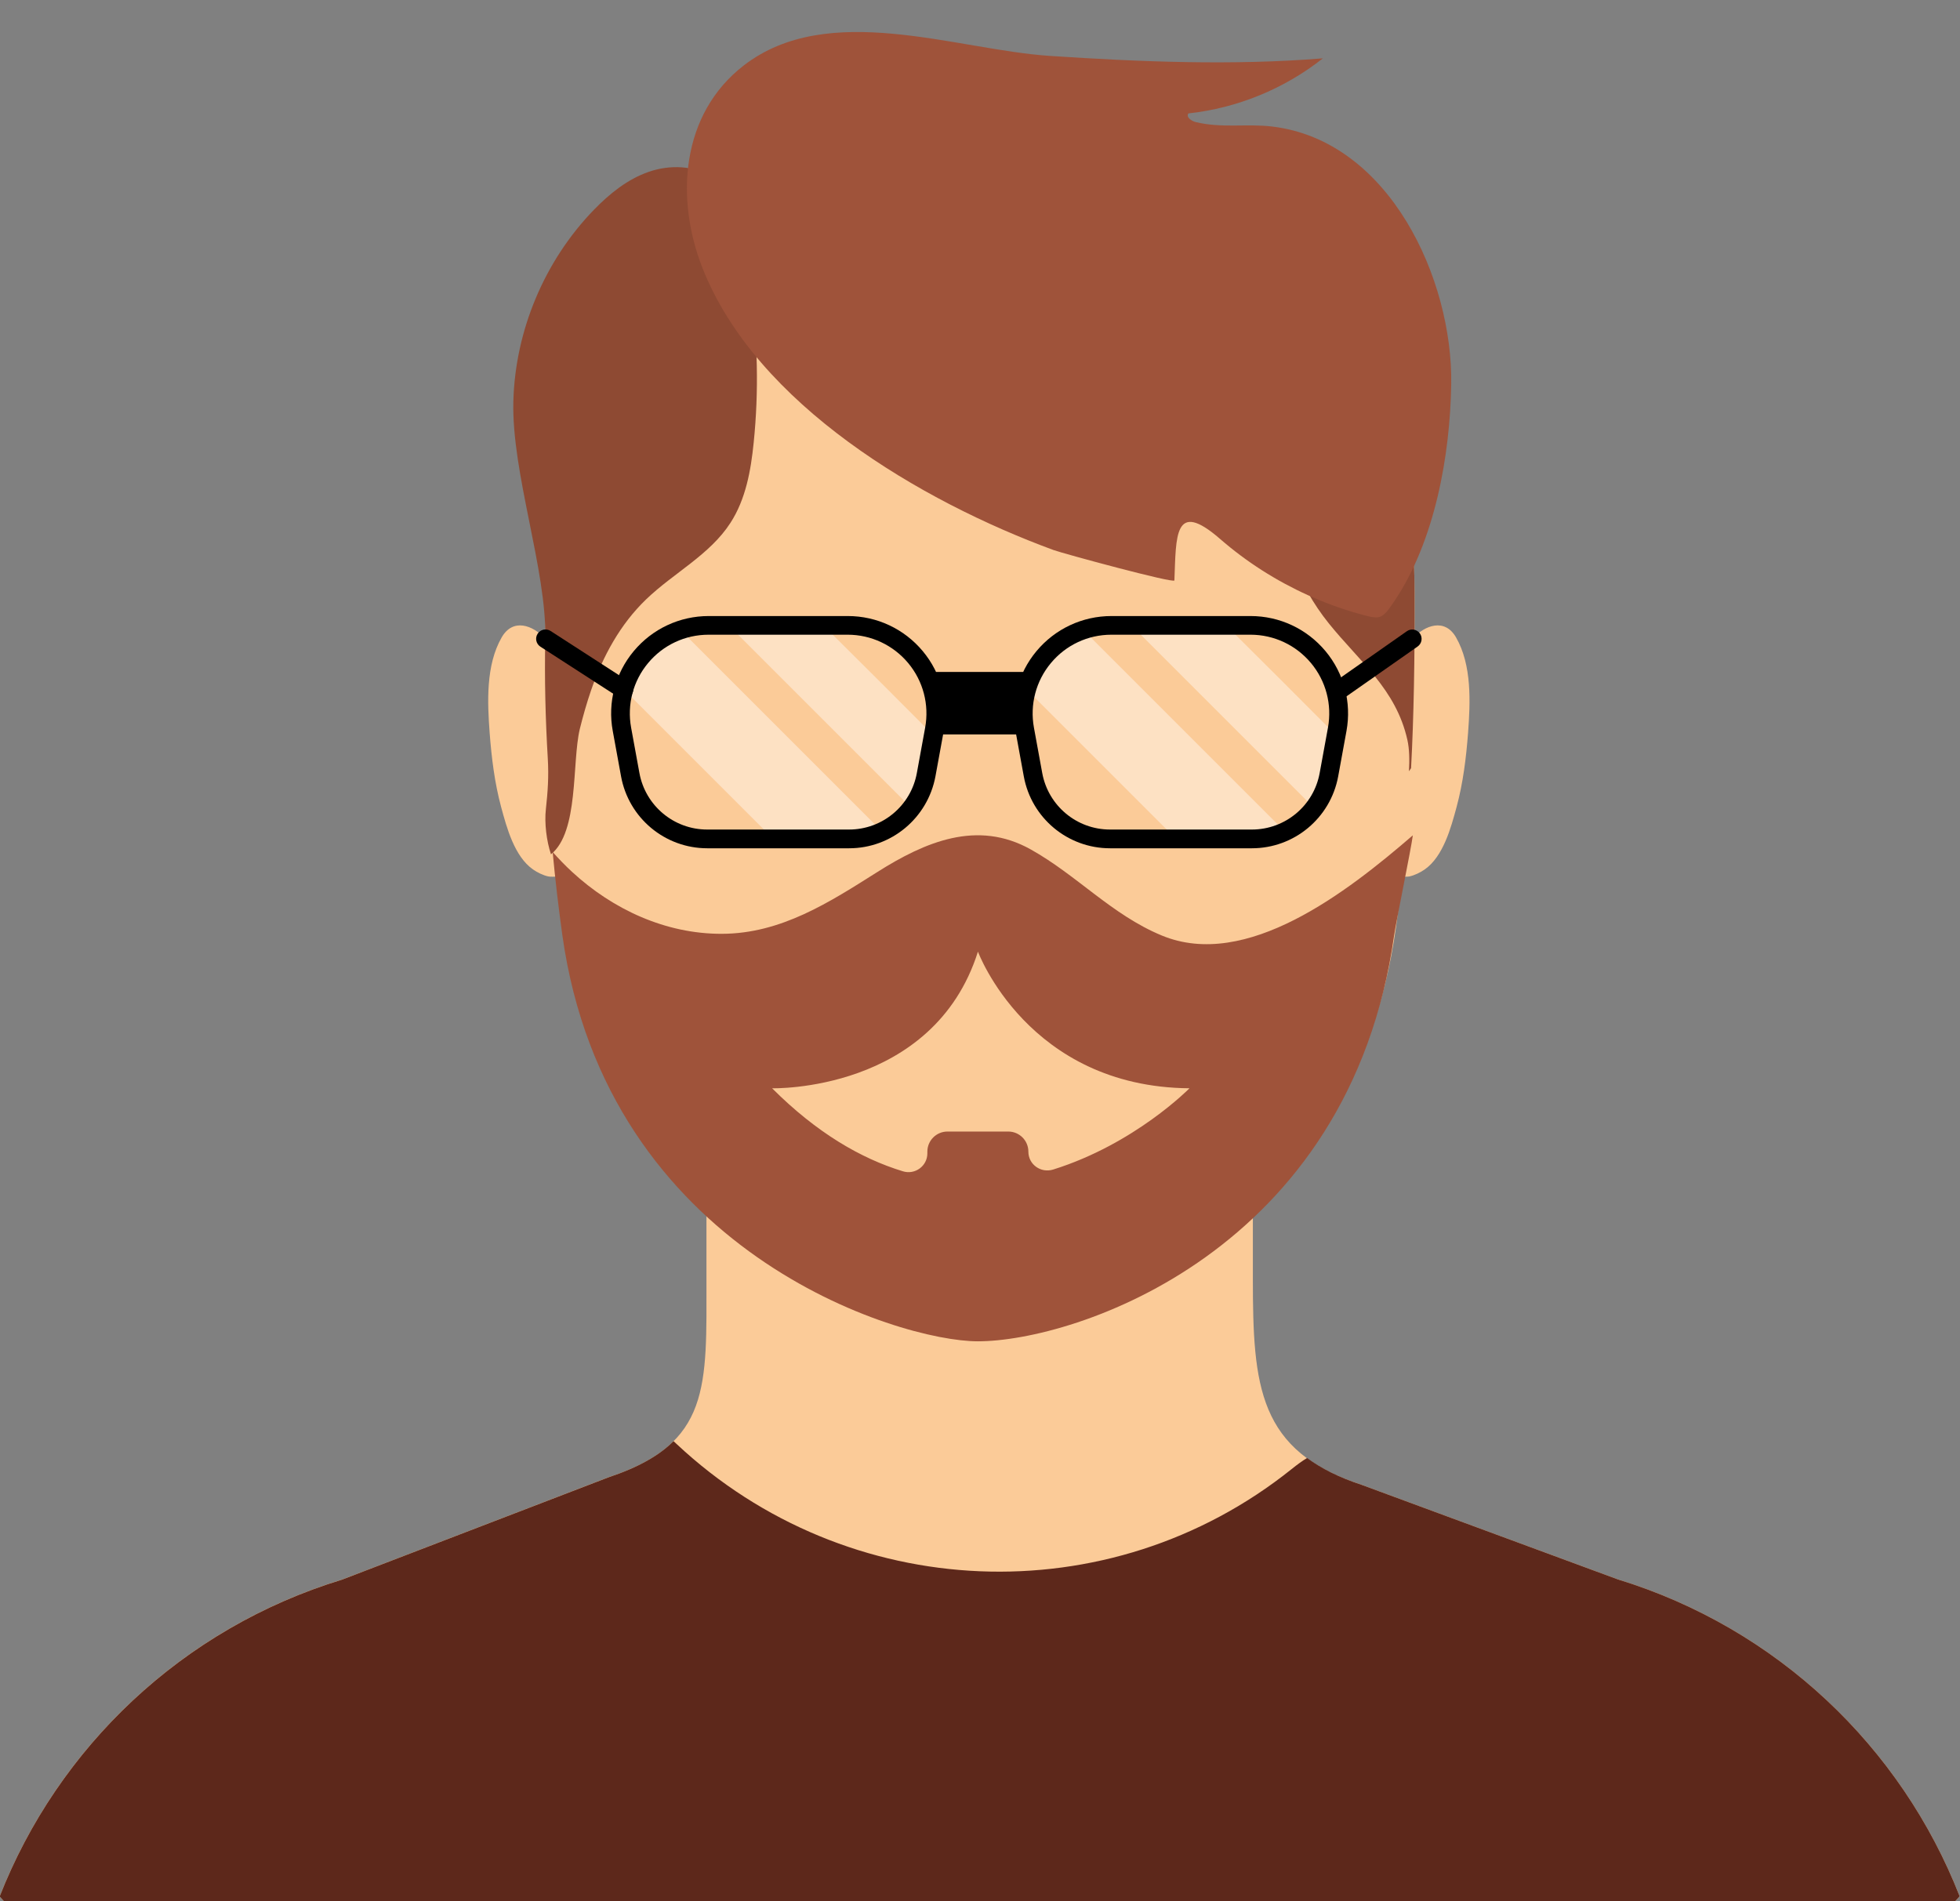 <?xml version="1.0" encoding="UTF-8"?><svg xmlns="http://www.w3.org/2000/svg" xmlns:xlink="http://www.w3.org/1999/xlink" height="249.6" preserveAspectRatio="xMidYMid meet" version="1.0" viewBox="84.0 85.7 257.3 249.6" width="257.3" zoomAndPan="magnify"><rect x="84.0" y="85.7" width="257.3" height="249.6" fill="#808080" stroke="none"/><g><g id="change1_1"><path d="M155.6,169.57c-1.69-1.84-4.28-2.73-5.74-0.19c-2.1,3.65-1.88,8.52-1.58,12.56 c0.25,3.26,0.65,6.53,1.5,9.69c0.74,2.74,1.75,6.51,4.19,8.22c0.56,0.39,1.32,0.77,2.02,0.92c0.39,0.08,2.72,0.12,1.93-0.89" fill="#fbcb98"/></g><g id="change1_2"><path d="M269.4,169.57c1.69-1.84,4.28-2.73,5.74-0.19c2.1,3.65,1.88,8.52,1.58,12.56 c-0.25,3.26-0.65,6.53-1.5,9.69c-0.74,2.74-1.75,6.51-4.19,8.22c-0.56,0.39-1.32,0.77-2.02,0.92 c-0.39,0.08-2.72,0.12-1.93-0.89" fill="#fbcb98"/></g><g id="change1_3"><path d="M340.68,335.3c0.19-0.22,0.39-0.42,0.57-0.64c-7.65-19.57-23.92-35.18-44.89-41.61l-33.65-12.42 c-13.53-4.42-14.24-12.87-14.24-27.1V223.3h-71.73v30.24c0,14.22,0.61,21.68-12.89,26.12l-34.94,13.42 c-20.99,6.4-37.27,22.02-44.95,41.59c0.18,0.21,0.38,0.42,0.56,0.63H340.68z" fill="#fbcb98"/></g><g id="change2_1"><path d="M340.68,335.3c0.19-0.22,0.39-0.42,0.57-0.64c-7.65-19.57-23.92-35.18-44.89-41.61l-33.65-12.42 c-2.95-0.97-5.27-2.14-7.12-3.51c-0.59,0.35-1.28,0.85-2.05,1.47c-23.94,19.16-58.32,17.67-80.7-3.29 c-0.14-0.13-0.28-0.26-0.42-0.39c-1.9,1.9-4.64,3.45-8.57,4.76l-34.94,13.42c-20.99,6.4-37.27,22.02-44.95,41.59 c0.18,0.21,0.38,0.42,0.56,0.63H340.68z" fill="#5d281b"/></g><g id="change1_4"><path d="M269.7,163.41c-0.14-40.5-25.28-62.04-57.33-62.04c-0.02,0,0.02,0,0,0s-2.42-2.65-2.44-2.65 c-32.05,0-54.18,24.19-54.32,64.69c-0.07,18.46,0.57,30.63,2.45,44.03c5.84,41.66,44.19,53.34,54.54,53.34 c12.68,0,48.82-11.68,54.66-53.34C269.13,194.04,269.77,181.88,269.7,163.41z" fill="#fbcb98"/></g><g id="change3_1"><path d="M269.7,163.41c-0.06-18.12-5.07-33.94-13.45-45.91c-1.98,4.54-4.01,9.07-6.14,13.54 c0.15,12.48,0.18,26.36,8.31,36.48c4.03,5.02,8.84,8.65,10.33,15.3c0.28,1.24,0.29,2.66,0.21,4.14 c0.1-0.13,0.19-0.27,0.28-0.41C269.6,179.74,269.73,172.31,269.7,163.41z" fill="#8e4a33"/></g><g id="change3_2"><path d="M161.61,176.28c1.54-4.43,3.79-8.6,7.22-11.9c3.61-3.47,8.36-5.84,11.07-10.05 c2-3.1,2.67-6.85,3.04-10.52c0.69-6.76,0.54-13.61-0.44-20.34c-0.67-4.61-0.65-11.57-4.88-14.43 c-2.43-1.65-5.69-1.74-8.46-0.78c-2.77,0.96-5.13,2.86-7.18,4.97c-6.49,6.68-10.35,15.86-10.59,25.17 c-0.24,9.43,4.38,22.08,4.19,31.16c-0.11,5.25,0.02,10.48,0.33,15.72c0.14,2.37,0,4.38-0.25,6.65 c-0.21,1.83,0.09,4.21,0.67,5.93c3.68-2.95,2.73-12,3.78-16.44C160.54,179.69,161.03,177.97,161.61,176.28z" fill="#8e4a33"/></g><g id="change4_2"><path d="M236.51,208.52c-6.55-2.71-11.13-7.91-17.2-11.3c-7.02-3.93-13.87-0.99-20.11,2.95 c-6.33,4-12.66,8.11-20.44,8.13c-7.38,0.02-14.32-3.2-19.67-8.14c-0.89-0.82-1.73-1.7-2.54-2.6c0.34,3.64,0.76,7.22,1.27,10.9 c5.84,41.66,44.19,53.34,54.54,53.34c12.68,0,48.82-11.68,54.66-53.34c0.24-1.68,2.25-11.44,2.45-13.09 C260.89,202.78,247.63,213.13,236.51,208.52z M219,236.9L219,236.9c0-1.46-1.18-2.64-2.64-2.64h-7.98 c-1.46,0-2.64,1.18-2.64,2.64v0.22c0,1.67-1.62,2.85-3.21,2.36c-5.54-1.69-11.34-5.07-17.17-10.9c0,0,21.16,0.57,27.02-17.94 c0,0,6.56,17.77,27.77,17.94c0,0-7.17,7.32-17.9,10.67C220.63,239.75,219,238.58,219,236.9z" fill="#9f533a"/></g><g><g id="change5_1"><path d="M192.09,167.81h-12.42c7.99,7.99,15.98,15.98,23.97,23.97c0.95-1.25,1.63-2.73,1.93-4.36l0.95-5.2 C201.73,177.4,196.92,172.6,192.09,167.81z" fill="#fff" opacity=".42"/></g><g id="change5_2"><path d="M173.33,168.41c-3.63,1.22-6.41,4.18-7.44,7.81l19.62,19.62h9.95c1.54,0,3.02-0.34,4.34-0.96 L173.33,168.41z" fill="#fff" opacity=".42"/></g><g id="change6_2"><path d="M195.47,197.07h-18.62c-5.56,0-10.32-3.97-11.32-9.44l-1.09-5.96c-0.69-3.74,0.32-7.57,2.76-10.49 c2.44-2.92,6.02-4.6,9.83-4.6h18.27c3.81,0,7.39,1.68,9.83,4.6c2.44,2.92,3.44,6.75,2.76,10.49l-1.09,5.96 C205.78,193.1,201.02,197.07,195.47,197.07z M177.02,169.03c-3.08,0-5.97,1.35-7.94,3.72c-1.97,2.36-2.78,5.45-2.23,8.48 l1.09,5.96c0.79,4.3,4.53,7.42,8.9,7.42h18.62c4.37,0,8.12-3.12,8.9-7.42l1.09-5.96c0.55-3.03-0.26-6.12-2.23-8.48 c-1.97-2.36-4.87-3.72-7.94-3.72H177.02z" fill="inherit"/></g><g><g id="change5_3"><path d="M244.96,167.81h-12.42c7.99,7.99,15.98,15.98,23.97,23.97c0.95-1.25,1.63-2.73,1.93-4.36l0.95-5.2 C254.6,177.4,249.79,172.6,244.96,167.81z" fill="#fff" opacity=".42"/></g><g id="change5_4"><path d="M226.21,168.41c-3.63,1.22-6.41,4.18-7.44,7.81l19.62,19.62h9.95c1.54,0,3.02-0.34,4.34-0.96 L226.21,168.41z" fill="#fff" opacity=".42"/></g><g id="change6_3"><path d="M248.34,197.07h-18.62c-5.56,0-10.32-3.97-11.32-9.44l-1.09-5.96c-0.69-3.74,0.32-7.57,2.76-10.49 c2.44-2.92,6.02-4.6,9.83-4.6h18.27c3.81,0,7.39,1.68,9.83,4.6c2.44,2.92,3.44,6.75,2.76,10.49l-1.09,5.96 C258.66,193.1,253.9,197.07,248.34,197.07z M229.9,169.03c-3.08,0-5.97,1.35-7.94,3.72c-1.97,2.36-2.78,5.45-2.23,8.48 l1.09,5.96c0.79,4.3,4.53,7.42,8.9,7.42h18.62c4.37,0,8.12-3.12,8.9-7.42l1.09-5.96c0.55-3.03-0.26-6.12-2.23-8.48 c-1.97-2.36-4.86-3.72-7.94-3.72H229.9z" fill="inherit"/></g></g><g id="change6_1"><path d="M206.53 173.92H219.28V182.12H206.53z" fill="inherit"/></g></g><g id="change4_1"><path d="M181.63,94.3c-8.22,6.36-9.01,17.4-5.43,26.54c7.06,18.01,28.77,30.7,46.09,37.07 c1.26,0.46,15.86,4.43,15.88,3.99c0.23-5.78-0.06-10.71,6-5.44c3.46,3.01,7.37,5.5,11.55,7.39c2.09,0.94,4.25,1.75,6.45,2.37 c3.06,0.85,3.16,0.94,4.87-1.59c5.33-7.92,7.33-19.16,7.47-28.52c0.21-13.65-8.03-31.96-23.53-33.8c-3.35-0.4-6.53,0.25-10-0.58 c-0.58-0.14-1.31-0.65-0.97-1.14c6.4-0.69,12.6-3.23,17.65-7.23c-11.87,0.96-24,0.46-35.84-0.32 C209.47,92.22,192.75,85.7,181.63,94.3z" fill="#9f533a"/></g><g id="change6_5"><path d="M165.89,177.45c-0.23,0-0.46-0.06-0.66-0.2l-10.29-6.65c-0.57-0.37-0.73-1.13-0.36-1.7c0.37-0.57,1.12-0.73,1.7-0.36 l10.29,6.65c0.57,0.37,0.73,1.13,0.36,1.7C166.69,177.25,166.29,177.45,165.89,177.45z" fill="inherit"/></g><g id="change6_4"><path d="M259.91,177.45c-0.39,0-0.77-0.18-1.01-0.52c-0.39-0.56-0.25-1.32,0.3-1.71l9.49-6.65c0.55-0.39,1.32-0.25,1.71,0.3 c0.39,0.56,0.25,1.32-0.3,1.71l-9.49,6.65C260.4,177.37,260.15,177.45,259.91,177.45z" fill="inherit"/></g></g></svg>